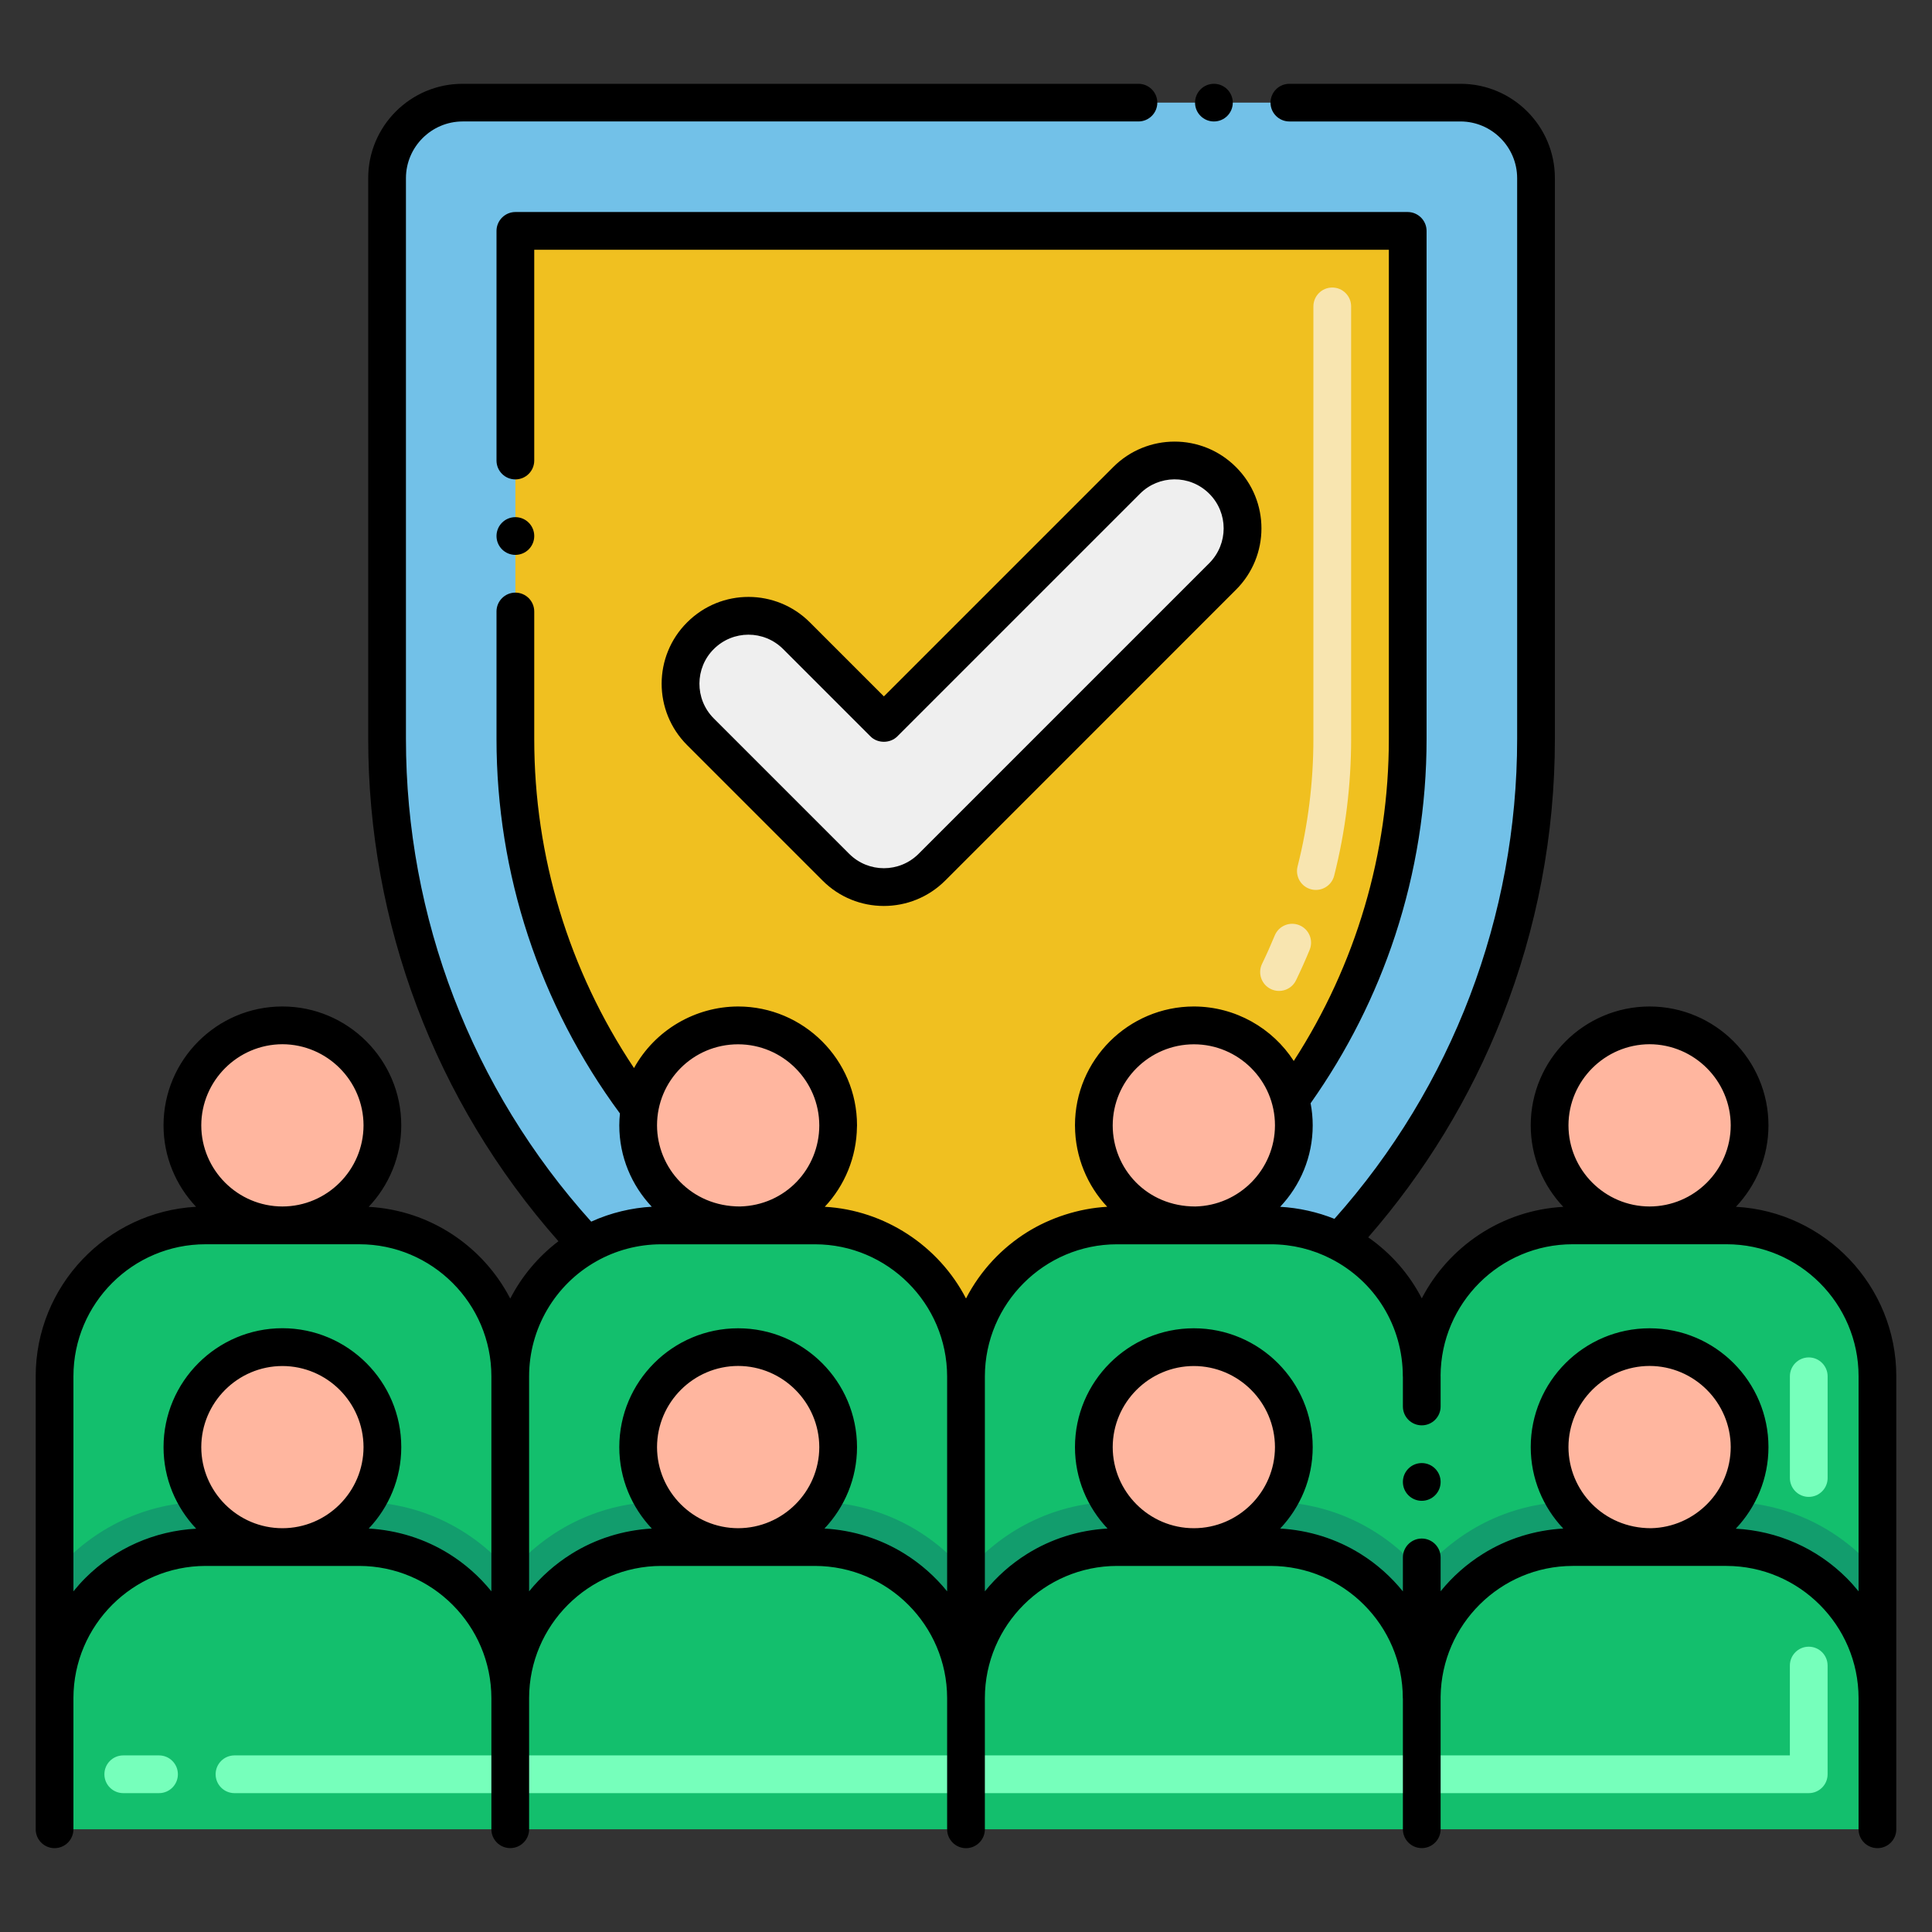 <?xml version="1.0" encoding="UTF-8"?> <svg xmlns="http://www.w3.org/2000/svg" height="512" viewBox="0 0 256 256" width="512"><rect x="0" y="0" width="256" height="256" fill="#333333" stroke="none"/><g id="Layer_1"><g><g><g><g><path d="m193.53 13.6c5.523 0 10 4.477 10 10v74.31c0 24.95-9.48 48.68-26.09 66.63-2.72-1.39-5.8-2.17-9.06-2.17h-20.38c-11.05 0-20 8.95-20 20 0-11.05-8.96-20-20-20h-20.39c-3.57 0-6.93.94-9.83 2.59-16.86-18-26.49-41.91-26.49-67.05v-74.31c0-5.523 4.477-10 10-10z" fill="#72c1e8"></path></g><g><path d="m186.53 30.6v67.31c0 17.37-5.58 34.05-15.55 47.75-1.52-5.64-6.67-9.79-12.79-9.79-7.32 0-13.25 5.93-13.25 13.25 0 6.27 4.34 11.51 10.19 12.89-.15.12-.31.24-.47.36h-6.66c-11.07 0-20 8.97-20 20 0-11.05-8.96-20-20-20h-7.84c-.08-.05-.15-.11-.22-.17 6.3-1.02 11.12-6.48 11.12-13.08 0-7.32-5.94-13.25-13.25-13.25-6.56 0-12 4.76-13.06 11.01-10.54-13.92-16.46-31.09-16.46-48.97v-67.31z" fill="#f0c020"></path></g></g><g><path d="m248.77 182.37v60.02h-241.54v-60.02c0-11.05 8.95-20 20-20h20.38c11.05 0 20 8.95 20 20 0-7.47 4.1-13.99 10.17-17.41 2.9-1.65 6.26-2.59 9.83-2.59h20.39c11.04 0 20 8.95 20 20 0-11.03 8.93-20 20-20h20.38c3.26 0 6.34.78 9.06 2.17 6.49 3.29 10.94 10.04 10.94 17.83 0-11.05 8.96-20 20-20h20.39c11.05 0 20 8.95 20 20z" fill="#13bf6d"></path></g><g><path d="m37.42 204.995h-10.19c-11.05 0-20 8.96-20 20v-16.59c4.59-5.53 11.44-9.13 19.11-9.39 2.37 3.6 6.45 5.98 11.08 5.98z" fill="#129d6d"></path></g><g><path d="m97.81 204.995h-10.2c-11.04 0-20 8.96-20 20 0-11.04-8.95-20-20-20h-10.19c4.63 0 8.71-2.38 11.08-5.98 7.67.26 14.52 3.86 19.11 9.39 4.59-5.53 11.44-9.14 19.12-9.39 2.37 3.6 6.45 5.98 11.08 5.98z" fill="#129d6d"></path></g><g><path d="m158.19 204.995h-10.19c-11.05 0-20 8.96-20 20 0-11.04-8.96-20-20-20h-10.19c4.63 0 8.71-2.38 11.08-5.98 7.67.26 14.52 3.86 19.11 9.39 4.59-5.53 11.44-9.13 19.11-9.39 2.37 3.6 6.45 5.98 11.08 5.98z" fill="#129d6d"></path></g><g><path d="m218.58 204.995h-10.2c-11.04 0-20 8.96-20 20 0-11.04-8.95-20-20-20h-10.19c4.63 0 8.71-2.38 11.08-5.98 7.67.26 14.52 3.86 19.11 9.39 4.6-5.53 11.45-9.14 19.12-9.39 2.37 3.6 6.45 5.98 11.08 5.98z" fill="#129d6d"></path></g><g><path d="m248.77 208.405v16.59c0-11.04-8.95-20-20-20h-10.19c4.63 0 8.71-2.38 11.07-5.98 7.68.25 14.53 3.86 19.12 9.39z" fill="#129d6d"></path></g><g><g><circle cx="37.42" cy="149.119" fill="#ffb69f" r="13.25"></circle></g><g><path d="m111.06 149.12c0 6.6-4.82 12.06-11.12 13.08-.69.11-1.41.17-2.13.17-7.32 0-13.25-5.93-13.25-13.25 0-.76.06-1.51.19-2.24 1.06-6.25 6.5-11.01 13.06-11.01 7.31 0 13.25 5.93 13.25 13.25z" fill="#ffb69f"></path></g><g><circle cx="158.19" cy="149.12" fill="#ffb69f" r="13.25"></circle></g><g><circle cx="218.577" cy="149.119" fill="#ffb69f" r="13.25"></circle></g></g><g><g><path d="m50.67 191.745c0 2.69-.8 5.18-2.17 7.27-2.37 3.6-6.45 5.98-11.08 5.98s-8.71-2.38-11.08-5.98c-1.37-2.09-2.17-4.58-2.17-7.27 0-7.31 5.93-13.25 13.25-13.25s13.25 5.94 13.25 13.25z" fill="#ffb69f"></path></g><g><path d="m111.06 191.745c0 2.69-.8 5.18-2.17 7.27-2.37 3.6-6.45 5.98-11.08 5.98s-8.71-2.38-11.08-5.98c-1.37-2.09-2.17-4.58-2.17-7.27 0-7.31 5.93-13.25 13.25-13.25 7.31 0 13.25 5.94 13.25 13.25z" fill="#ffb69f"></path></g><g><path d="m171.44 191.745c0 2.69-.8 5.18-2.17 7.27-2.37 3.6-6.45 5.98-11.08 5.98s-8.71-2.38-11.08-5.98c-1.37-2.09-2.17-4.58-2.17-7.27 0-7.31 5.93-13.25 13.25-13.25s13.25 5.94 13.25 13.25z" fill="#ffb69f"></path></g><g><path d="m231.83 191.745c0 2.69-.8 5.18-2.18 7.27-2.36 3.6-6.44 5.98-11.07 5.98s-8.71-2.38-11.08-5.98c-1.37-2.09-2.17-4.58-2.17-7.27 0-7.31 5.93-13.25 13.25-13.25 7.31 0 13.25 5.94 13.25 13.25z" fill="#ffb69f"></path></g></g><g><path d="m110.755 114.906-17.943-17.942c-3.515-3.515-3.515-9.213 0-12.728s9.213-3.515 12.728 0l11.579 11.578 32.162-32.161c3.515-3.515 9.213-3.515 12.728 0s3.515 9.213 0 12.728l-38.525 38.525c-3.517 3.515-9.215 3.515-12.729 0z" fill="#efefef"></path></g></g><g><g><path d="m168.39 131.053c-1.243-.602-1.763-2.097-1.161-3.339.594-1.228 1.16-2.493 1.682-3.758.526-1.276 1.984-1.886 3.263-1.36 1.277.525 1.886 1.987 1.36 3.263-.559 1.358-1.167 2.716-1.805 4.034-.601 1.241-2.095 1.762-3.339 1.16zm5.355-13.209c-1.338-.339-2.148-1.699-1.809-3.038 1.39-5.486 2.095-11.17 2.095-16.896v-57.31c0-1.381 1.119-2.5 2.5-2.5s2.5 1.119 2.5 2.5v57.31c0 6.139-.756 12.237-2.248 18.125-.339 1.335-1.696 2.148-3.038 1.809z" fill="#f8e5b0"></path></g><g><path d="m239.67 198.345c-1.38 0-2.5-1.12-2.5-2.5v-13.48c0-1.37 1.12-2.5 2.5-2.5s2.5 1.13 2.5 2.5v13.48c0 1.38-1.12 2.5-2.5 2.5z" fill="#76ffbb"></path></g><g><path d="m239.667 237.6h-208.596c-1.381 0-2.5-1.119-2.5-2.5s1.119-2.5 2.5-2.5h206.095v-11.905c0-1.381 1.119-2.5 2.5-2.5s2.5 1.119 2.5 2.5v14.405c.001 1.381-1.119 2.5-2.499 2.5zm-218.596 0h-4.738c-1.381 0-2.5-1.119-2.5-2.5s1.119-2.5 2.5-2.5h4.738c1.381 0 2.5 1.119 2.5 2.5s-1.119 2.5-2.5 2.5z" fill="#76ffbb"></path></g><circle cx="188.39" cy="196.365" r="2.5"></circle><path d="m248.77 244.89c1.381 0 2.5-1.119 2.5-2.5v-17.395s0 0 0-.01v-42.615c0-11.987-9.422-21.812-21.249-22.463 2.663-2.821 4.309-6.613 4.309-10.792 0-8.68-7.07-15.74-15.75-15.75-8.69.01-15.75 7.07-15.75 15.75 0 4.183 1.647 7.978 4.312 10.799-8.161.446-15.18 5.25-18.749 12.129-1.649-3.204-4.074-5.982-7.098-8.09 7.541-8.659 13.518-18.456 17.745-29.188 4.64-11.78 6.99-24.18 6.99-36.85v-74.32c0-6.89-5.61-12.49-12.5-12.49h-22.68c-1.38 0-2.5 1.12-2.5 2.5 0 1.37 1.12 2.49 2.5 2.49h22.68c4.13.01 7.49 3.38 7.5 7.5v74.32c0 23.48-8.6 46.07-24.21 63.59-2.236-.9-4.73-1.458-7.19-1.598 2.663-2.821 4.31-6.613 4.31-10.792 0-.983-.095-1.965-.279-2.927 4.825-6.828 8.599-14.299 11.208-22.243 2.76-8.42 4.16-17.18 4.16-26.03v-67.31c0-1.407-1.152-2.51-2.5-2.51h-118.239c-1.351 0-2.5 1.106-2.5 2.51v30.42c0 1.38 1.12 2.5 2.5 2.5s2.5-1.12 2.5-2.5v-.01-27.92h113.24v64.82c0 15.16-4.36 29.91-12.6 42.67-2.802-4.335-7.713-7.21-13.24-7.22-8.663.008-15.75 7.056-15.75 15.75v.006s0 .003 0 .005c0 .024.003.047.003.071.02 4.116 1.644 7.921 4.267 10.709-3.804.215-7.568 1.464-10.62 3.37-3.313 2.071-6.162 5.051-8.09 8.78-3.612-6.987-10.786-11.703-18.71-12.15 2.643-2.818 4.211-6.577 4.261-10.595.001-.062.009-.123.009-.185 0-.002 0-.003 0-.005s0-.003 0-.005c0-8.69-7.084-15.742-15.75-15.75-5.661.01-11.007 3.095-13.8 8.16-8.65-12.97-13.22-28.05-13.22-43.61v-16.89c0-1.38-1.12-2.5-2.5-2.5s-2.5 1.12-2.5 2.5v16.89c0 17.805 5.675 35.159 16.357 49.626-.052.513-.087 1.037-.087 1.573 0 4.175 1.643 7.964 4.302 10.785-2.613.144-5.414.785-8.022 1.975-15.83-17.58-24.55-40.3-24.55-63.96v-74.32c.01-4.12 3.37-7.49 7.5-7.5h89.56c1.38 0 2.5-1.12 2.5-2.49 0-1.38-1.12-2.5-2.5-2.5h-89.56c-6.89 0-12.5 5.6-12.5 12.49v74.32c0 24.356 8.793 47.99 25.207 66.556-2.688 2.044-4.864 4.647-6.386 7.601-3.563-6.893-10.588-11.709-18.758-12.157 2.667-2.822 4.316-6.617 4.316-10.8 0-8.68-7.07-15.75-15.75-15.75s-15.75 7.07-15.75 15.75c0 4.179 1.646 7.971 4.309 10.792-11.826.651-21.248 10.476-21.248 22.463v60.02c0 1.381 1.119 2.5 2.5 2.5s2.5-1.119 2.5-2.5v-17.395c.02-9.63 7.87-17.48 17.5-17.5h20.38c9.63.02 17.48 7.87 17.5 17.5v17.4c0 1.37 1.12 2.49 2.5 2.49s2.5-1.12 2.5-2.49v-17.4c.02-9.63 7.87-17.48 17.5-17.5h20.39c9.63.02 17.48 7.87 17.5 17.5v17.4c0 1.37 1.12 2.5 2.5 2.5s2.5-1.13 2.5-2.5v-17.4c.02-9.63 7.87-17.48 17.5-17.5h20.38c9.63.02 17.48 7.87 17.5 17.5 0 .033.008.064.01.097v17.293c0 1.38 1.12 2.5 2.5 2.5s2.5-1.12 2.5-2.5v-17.575c.121-9.545 7.923-17.295 17.49-17.315h20.39c9.63.02 17.48 7.87 17.5 17.5v17.395c0 1.381 1.119 2.5 2.5 2.5zm-211.35-106.525c5.92.02 10.74 4.84 10.75 10.75-.01 5.92-4.83 10.74-10.75 10.75-5.92-.01-10.74-4.83-10.75-10.75.01-5.91 4.83-10.73 10.75-10.75zm0 64.13c-5.92 0-10.74-4.83-10.75-10.74.01-5.92 4.83-10.74 10.75-10.75 5.92.01 10.74 4.83 10.75 10.75-.01 5.91-4.83 10.74-10.75 10.74zm27.69 8.362c-1.568-1.94-3.453-3.616-5.59-4.952-3.217-2.009-6.881-3.149-10.661-3.364 2.664-2.821 4.311-6.611 4.311-10.786 0-8.69-7.07-15.75-15.75-15.76-8.68.01-15.75 7.07-15.75 15.76 0 4.183 1.653 7.979 4.325 10.802-5.544.307-10.719 2.581-14.675 6.528-.566.566-1.093 1.161-1.59 1.774v-28.489c0-9.649 7.851-17.5 17.5-17.5h20.38c9.649 0 17.5 7.851 17.5 17.5zm32.7-72.482c5.918.01 10.737 4.828 10.75 10.745-.003 5.776-4.513 10.598-10.506 10.744-6.504 0-10.985-5.1-10.994-10.75 0-5.9 4.744-10.739 10.75-10.739zm0 64.12c-5.92-.01-10.74-4.83-10.75-10.74.01-5.92 4.83-10.75 10.75-10.76 5.91.01 10.74 4.84 10.75 10.76-.01 5.91-4.84 10.73-10.75 10.74zm27.69 8.366c-1.572-1.942-3.462-3.62-5.6-4.956-3.209-2.01-6.874-3.15-10.655-3.364 2.663-2.82 4.31-6.61 4.315-10.786-.01-8.69-7.07-15.75-15.75-15.75-8.69 0-15.75 7.06-15.75 15.75 0 4.176 1.645 7.966 4.307 10.786-3.783.214-7.448 1.354-10.658 3.364-2.138 1.337-4.028 3.014-5.6 4.956v-28.491c0-6.303 3.409-12.14 8.906-15.237 2.496-1.419 5.468-2.258 8.594-2.258h20.39c9.63.01 17.48 7.86 17.5 17.5v28.486zm93.08-72.496c5.91.02 10.74 4.84 10.75 10.75-.01 5.92-4.84 10.74-10.75 10.75-5.92-.01-10.74-4.83-10.75-10.75.01-5.91 4.83-10.73 10.75-10.75zm-60.39.01h.01c5.884 0 10.74 4.782 10.74 10.74-.01 5.856-4.728 10.628-10.56 10.75-6.455 0-10.937-5.021-10.94-10.744.013-5.918 4.832-10.736 10.75-10.746zm0 64.12c-5.92 0-10.74-4.83-10.75-10.74.01-5.92 4.83-10.74 10.75-10.75 5.92.01 10.74 4.83 10.75 10.75-.01 5.91-4.83 10.74-10.75 10.74zm60.57 0c-6.345 0-10.921-5.026-10.931-10.75.01-5.91 4.83-10.74 10.75-10.75 5.91.01 10.74 4.84 10.75 10.75-.009 5.859-4.742 10.632-10.569 10.75zm25.92 6.59c-3.957-3.948-9.133-6.222-14.677-6.528 2.674-2.823 4.327-6.623 4.327-10.812 0-8.68-7.07-15.74-15.75-15.74-8.69 0-15.75 7.06-15.75 15.74 0 4.181 1.645 7.974 4.309 10.795-3.783.214-7.449 1.354-10.659 3.364-2.134 1.334-4.02 3.008-5.59 4.945v-4.485c0-1.37-1.12-2.5-2.5-2.5s-2.5 1.13-2.5 2.5v4.504c-1.57-1.945-3.458-3.625-5.6-4.964-3.216-2.009-6.879-3.148-10.658-3.364 2.663-2.82 4.308-6.611 4.308-10.786 0-8.69-7.06-15.75-15.75-15.75-8.68 0-15.75 7.06-15.75 15.75 0 4.176 1.647 7.966 4.311 10.786-3.787.215-7.444 1.354-10.661 3.364-2.137 1.336-4.022 3.012-5.59 4.952v-28.482c.02-9.64 7.87-17.49 17.5-17.5h20.38c2.862 0 5.558.684 7.93 1.895 5.903 2.992 9.57 8.97 9.57 15.6 0 .033.008.064.01.097v3.898c0 1.38 1.12 2.5 2.5 2.5s2.5-1.12 2.5-2.5v-4c0-.021-.006-.041-.006-.063.037-9.618 7.87-17.432 17.497-17.432h20.39c9.649 0 17.5 7.851 17.5 17.5v28.489c-.498-.612-1.025-1.207-1.591-1.773z"></path><path d="m163.35 13.605c0-1.38-1.12-2.5-2.5-2.5s-2.5 1.12-2.5 2.5c0 1.37 1.12 2.49 2.5 2.49s2.5-1.12 2.5-2.49z"></path><circle cx="68.29" cy="71.025" r="2.5"></circle><path d="m125.25 116.675 38.52-38.53c4.488-4.468 4.52-11.76 0-16.26-4.51-4.509-11.779-4.481-16.26 0l-30.39 30.39-9.81-9.81c-4.483-4.481-11.751-4.509-16.26 0-4.487 4.466-4.521 11.75 0 16.27l17.94 17.94c4.467 4.487 11.759 4.499 16.26 0zm-30.67-30.67c2.541-2.54 6.645-2.545 9.19 0l11.58 11.58c.94.94 2.59.94 3.54 0l32.16-32.16c2.469-2.489 6.585-2.605 9.19 0 2.524 2.524 2.546 6.624 0 9.19l-38.52 38.52c-2.537 2.537-6.649 2.551-9.2 0l-17.94-17.94c-2.569-2.569-2.503-6.708 0-9.19z"></path></g></g></g></svg> 
